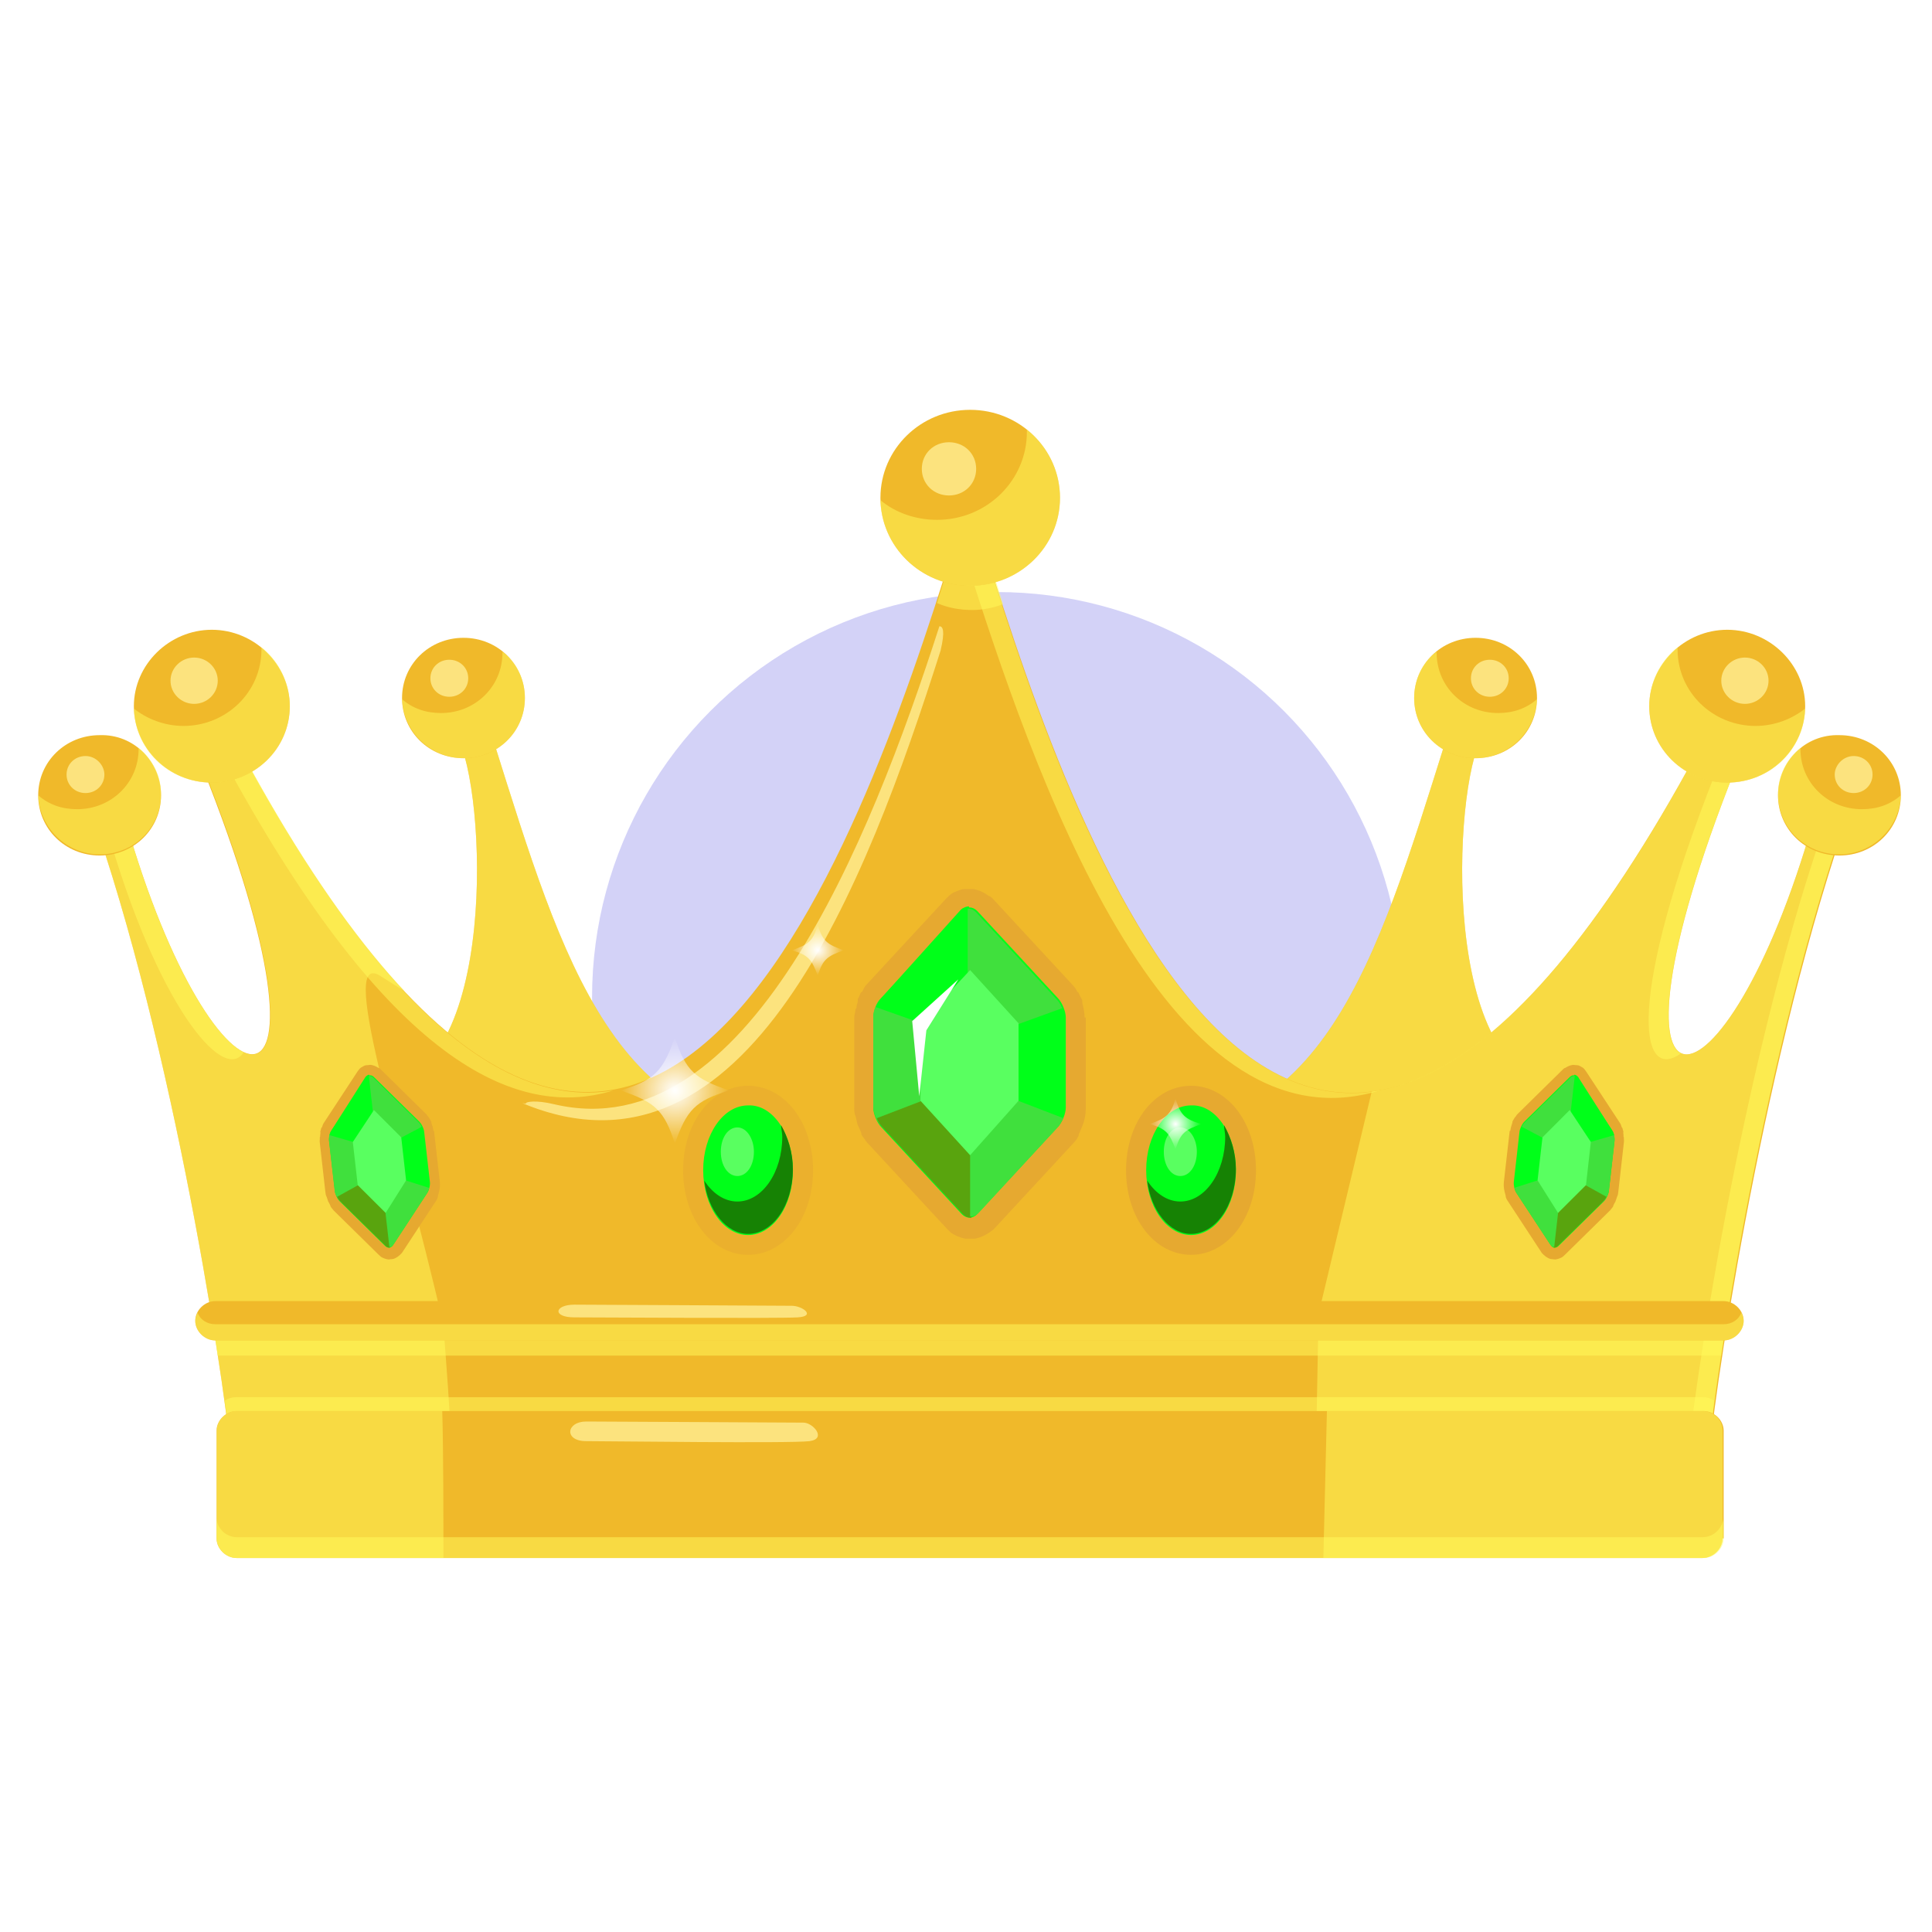 <svg width="31" height="31" viewBox="0 0 31 31" fill="none" xmlns="http://www.w3.org/2000/svg">
<g opacity="0.3" filter="url(#filter0_f_4697_1476)">
<circle cx="16" cy="16" r="6.5" fill="#6A67E3"/>
</g>
<path d="M25.421 17.403C23.223 17.886 23.261 13.299 23.697 12.017C23.45 11.794 23.185 11.924 23.185 11.924C22.086 15.416 21.233 18.369 17.992 18.165C20.494 19.651 24.53 18.128 25.421 17.403Z" fill="#F0B92A"/>
<path opacity="0.5" d="M25.421 17.403C23.223 17.886 23.261 13.299 23.697 12.017C23.45 11.794 23.185 11.924 23.185 11.924C22.086 15.416 21.233 18.369 17.992 18.165C20.494 19.651 24.53 18.128 25.421 17.403Z" fill="#FFFC5D"/>
<path d="M22.691 11.2C22.691 11.739 23.127 12.166 23.677 12.166C24.227 12.166 24.662 11.739 24.662 11.2C24.662 10.662 24.227 10.234 23.677 10.234C23.127 10.234 22.691 10.662 22.691 11.2Z" fill="#F0B92A"/>
<path opacity="0.8" d="M23.602 10.883C23.602 11.05 23.734 11.18 23.905 11.18C24.075 11.18 24.208 11.05 24.208 10.883C24.208 10.716 24.075 10.586 23.905 10.586C23.734 10.586 23.602 10.716 23.602 10.883Z" fill="#FFED94"/>
<path opacity="0.5" d="M23.052 10.457V10.476C23.052 11.014 23.487 11.441 24.037 11.441C24.283 11.441 24.492 11.367 24.662 11.219C24.643 11.739 24.207 12.166 23.677 12.166C23.127 12.166 22.691 11.739 22.691 11.2C22.691 10.903 22.824 10.624 23.052 10.457Z" fill="#FFFC5D"/>
<path d="M5.693 17.403C7.892 17.886 7.854 13.299 7.418 12.017C7.664 11.794 7.93 11.924 7.93 11.924C9.029 15.416 9.882 18.369 13.122 18.165C10.621 19.651 6.584 18.128 5.693 17.403Z" fill="#F0B92A"/>
<path opacity="0.5" d="M5.693 17.403C7.892 17.886 7.854 13.299 7.418 12.017C7.664 11.794 7.93 11.924 7.93 11.924C9.029 15.416 9.882 18.369 13.122 18.165C10.621 19.651 6.584 18.128 5.693 17.403Z" fill="#FFFC5D"/>
<path d="M29.097 13.168C27.676 18.164 25.42 18.443 27.846 12.333C27.846 12.333 27.846 12.333 27.24 12.054C20.872 23.848 17.309 13.67 15.793 8.785H15.717H15.376H15.3C13.784 13.67 10.221 23.829 3.854 12.035C3.247 12.314 3.247 12.314 3.247 12.314C5.692 18.443 3.437 18.164 2.015 13.168C1.712 13.28 1.561 13.317 1.561 13.317C2.887 17.236 3.683 22.696 3.721 23.551C6.09 23.551 13.633 23.551 15.395 23.551C15.395 23.551 15.509 23.551 15.736 23.551C17.499 23.551 25.041 23.551 27.41 23.551C27.448 22.678 28.244 17.236 29.571 13.317C29.552 13.317 29.419 13.28 29.097 13.168Z" fill="#F0B92A"/>
<path opacity="0.5" d="M27.505 22.474C27.448 22.436 27.391 22.418 27.316 22.418H3.797C3.721 22.418 3.664 22.436 3.607 22.474C3.683 22.994 3.721 23.384 3.721 23.551C6.09 23.551 13.633 23.551 15.395 23.551C15.395 23.551 15.509 23.551 15.736 23.551C17.499 23.551 25.041 23.551 27.41 23.551C27.41 23.384 27.448 22.994 27.505 22.474Z" fill="#FFFC5D"/>
<path opacity="0.5" d="M15.604 9.788C15.774 9.788 15.945 9.751 16.096 9.695C16.002 9.379 15.888 9.064 15.812 8.785H15.736H15.395H15.319C15.225 9.064 15.13 9.361 15.035 9.677C15.206 9.751 15.395 9.788 15.604 9.788Z" fill="#FFFC5D"/>
<path opacity="0.5" d="M6.128 15.676C6.279 15.769 6.393 15.844 6.488 15.899C5.673 15.026 4.801 13.782 3.873 12.055C3.266 12.333 3.266 12.333 3.266 12.333C5.692 18.444 3.437 18.165 2.015 13.169C1.712 13.28 1.561 13.318 1.561 13.318C2.887 17.236 3.683 22.697 3.721 23.551C4.536 23.551 5.654 23.496 7.246 23.496C7.227 22.623 7.151 21.768 7.113 21.248C6.393 18.147 5.389 15.156 6.128 15.676Z" fill="#FFFC5D"/>
<path opacity="0.5" d="M27.847 12.333C27.847 12.333 27.847 12.333 27.24 12.055C25.232 15.788 23.488 17.311 22.01 17.515L21.157 21.081L21.119 23.087C23.261 23.551 26.141 23.551 27.392 23.551C27.43 22.678 28.226 17.236 29.552 13.318C29.552 13.318 29.401 13.28 29.098 13.169C27.676 18.165 25.421 18.444 27.847 12.333Z" fill="#FFFC5D"/>
<path opacity="0.8" d="M15.073 10.049C13.954 13.522 11.984 18.444 8.895 17.719C8.591 17.645 8.44 17.682 8.44 17.701C8.44 17.719 8.402 17.701 8.383 17.701C11.984 19.205 13.898 14.191 15.092 10.439C15.167 10.123 15.13 10.049 15.073 10.049Z" fill="#FFED94"/>
<path opacity="0.5" d="M15.28 8.879C15.28 8.86 15.299 8.823 15.299 8.805H15.375H15.716H15.792C16.834 12.185 18.881 18.091 22.14 17.497C18.691 18.555 16.569 12.371 15.47 8.879H15.394H15.28ZM27.523 12.408C26.101 16.011 26.291 17.385 26.973 16.902C26.594 16.735 26.67 15.268 27.845 12.334C27.845 12.334 27.845 12.334 27.238 12.055C27.201 12.111 27.163 12.185 27.144 12.241C27.523 12.408 27.523 12.408 27.523 12.408ZM9.841 17.497C8.211 17.775 6.221 16.438 3.871 12.055C3.758 12.111 3.663 12.148 3.587 12.185C6.089 16.81 8.154 18.017 9.841 17.497ZM29.096 13.169C29.077 13.225 29.058 13.281 29.039 13.336C29.172 13.374 29.228 13.392 29.228 13.392C27.921 17.218 27.144 22.474 27.068 23.552C27.182 23.552 27.295 23.552 27.39 23.552C27.428 22.679 28.224 17.237 29.55 13.318C29.55 13.318 29.418 13.281 29.096 13.169ZM3.909 16.884C3.436 16.661 2.64 15.38 2.014 13.169C1.881 13.225 1.768 13.262 1.711 13.281C2.507 16.104 3.587 17.404 3.909 16.884Z" fill="#FFFC5D"/>
<path d="M17.008 7.988C17.008 8.768 16.363 9.399 15.567 9.399C14.771 9.399 14.127 8.768 14.127 7.988C14.127 7.208 14.771 6.576 15.567 6.576C16.363 6.576 17.008 7.208 17.008 7.988Z" fill="#F0B92A"/>
<path opacity="0.8" d="M15.663 7.523C15.663 7.764 15.473 7.95 15.227 7.95C14.98 7.95 14.791 7.764 14.791 7.523C14.791 7.281 14.98 7.096 15.227 7.096C15.473 7.096 15.663 7.281 15.663 7.523Z" fill="#FFED94"/>
<path opacity="0.5" d="M16.477 6.893C16.477 6.911 16.477 6.911 16.477 6.93C16.477 7.71 15.833 8.341 15.037 8.341C14.695 8.341 14.373 8.23 14.127 8.026C14.146 8.787 14.79 9.4 15.567 9.4C16.363 9.4 17.008 8.768 17.008 7.988C17.008 7.543 16.799 7.153 16.477 6.893Z" fill="#FFFC5D"/>
<path d="M4.65 11.331C4.65 12.018 4.081 12.557 3.399 12.557C2.698 12.557 2.148 12 2.148 11.331C2.148 10.663 2.717 10.105 3.399 10.105C4.081 10.105 4.65 10.663 4.65 11.331Z" fill="#F0B92A"/>
<path opacity="0.8" d="M3.494 10.922C3.494 11.127 3.324 11.294 3.115 11.294C2.907 11.294 2.736 11.127 2.736 10.922C2.736 10.718 2.907 10.551 3.115 10.551C3.324 10.551 3.494 10.718 3.494 10.922Z" fill="#FFED94"/>
<path opacity="0.5" d="M4.195 10.385C4.195 10.403 4.195 10.403 4.195 10.422C4.195 11.109 3.627 11.648 2.944 11.648C2.641 11.648 2.357 11.536 2.148 11.369C2.167 12.038 2.717 12.558 3.399 12.558C4.1 12.558 4.65 12.001 4.65 11.332C4.65 10.96 4.479 10.608 4.195 10.385Z" fill="#FFFC5D"/>
<path d="M2.584 12.761C2.584 13.3 2.148 13.727 1.599 13.727C1.049 13.727 0.613 13.3 0.613 12.761C0.613 12.223 1.049 11.796 1.599 11.796C2.148 11.777 2.584 12.223 2.584 12.761Z" fill="#F0B92A"/>
<path opacity="0.8" d="M1.675 12.428C1.675 12.595 1.542 12.725 1.372 12.725C1.201 12.725 1.068 12.595 1.068 12.428C1.068 12.261 1.201 12.131 1.372 12.131C1.542 12.131 1.675 12.279 1.675 12.428Z" fill="#FFED94"/>
<path opacity="0.5" d="M2.224 12V12.019C2.224 12.557 1.788 12.984 1.239 12.984C0.992 12.984 0.784 12.91 0.613 12.761C0.632 13.281 1.068 13.709 1.599 13.709C2.148 13.709 2.584 13.281 2.584 12.743C2.584 12.446 2.452 12.186 2.224 12Z" fill="#FFFC5D"/>
<path d="M8.422 11.2C8.422 11.739 7.986 12.166 7.437 12.166C6.887 12.166 6.451 11.739 6.451 11.2C6.451 10.662 6.887 10.234 7.437 10.234C7.986 10.234 8.422 10.662 8.422 11.2Z" fill="#F0B92A"/>
<path opacity="0.8" d="M7.513 10.883C7.513 11.05 7.38 11.18 7.209 11.18C7.039 11.18 6.906 11.05 6.906 10.883C6.906 10.716 7.039 10.586 7.209 10.586C7.38 10.586 7.513 10.716 7.513 10.883Z" fill="#FFED94"/>
<path opacity="0.5" d="M8.062 10.457V10.476C8.062 11.014 7.626 11.441 7.077 11.441C6.83 11.441 6.622 11.367 6.451 11.219C6.47 11.739 6.906 12.166 7.437 12.166C7.986 12.166 8.422 11.739 8.422 11.2C8.422 10.903 8.289 10.624 8.062 10.457Z" fill="#FFFC5D"/>
<path d="M17.403 16.327C17.403 16.253 17.384 16.16 17.365 16.086V16.067V16.049C17.346 16.012 17.327 15.974 17.308 15.937C17.308 15.937 17.308 15.919 17.289 15.919C17.27 15.882 17.251 15.844 17.213 15.807L15.924 14.414C15.905 14.396 15.886 14.377 15.867 14.377C15.792 14.321 15.716 14.284 15.621 14.266C15.602 14.266 15.583 14.266 15.545 14.266C15.526 14.266 15.507 14.266 15.47 14.266C15.413 14.266 15.356 14.303 15.299 14.321C15.261 14.34 15.223 14.377 15.185 14.414L13.896 15.807C13.878 15.826 13.859 15.863 13.84 15.9C13.84 15.9 13.84 15.919 13.821 15.919C13.802 15.937 13.802 15.956 13.783 15.993C13.783 16.012 13.764 16.012 13.764 16.03V16.049V16.067C13.764 16.086 13.745 16.123 13.745 16.142C13.745 16.16 13.745 16.179 13.726 16.197C13.726 16.234 13.707 16.29 13.707 16.327V17.776C13.707 17.813 13.707 17.869 13.726 17.906C13.745 17.962 13.745 17.999 13.764 18.055C13.783 18.092 13.802 18.129 13.821 18.184C13.821 18.184 13.821 18.184 13.821 18.203C13.84 18.24 13.878 18.277 13.896 18.314L15.185 19.707C15.204 19.726 15.242 19.763 15.261 19.782C15.318 19.819 15.394 19.856 15.489 19.875C15.507 19.875 15.526 19.875 15.564 19.875C15.583 19.875 15.602 19.875 15.64 19.875C15.754 19.856 15.848 19.8 15.943 19.726L17.232 18.333C17.27 18.296 17.289 18.259 17.308 18.222C17.308 18.222 17.308 18.222 17.308 18.203C17.327 18.166 17.346 18.11 17.365 18.073C17.403 17.98 17.422 17.887 17.422 17.794V16.327H17.403Z" fill="#E6A930"/>
<path d="M15.679 14.616C15.604 14.542 15.509 14.542 15.433 14.616L14.144 16.009C14.069 16.084 14.012 16.232 14.012 16.325V17.774C14.012 17.866 14.069 18.015 14.144 18.089L15.433 19.482C15.509 19.557 15.604 19.557 15.679 19.482L16.968 18.089C17.044 18.015 17.101 17.866 17.101 17.774V16.325C17.101 16.232 17.044 16.084 16.968 16.009L15.679 14.616Z" fill="#00FF19"/>
<path d="M14.107 16.047C14.05 16.121 14.012 16.233 14.012 16.307V17.756C14.012 17.848 14.069 17.997 14.144 18.071L14.201 18.127C14.561 17.979 14.959 17.811 14.997 17.793C15.073 17.756 14.997 16.437 14.997 16.437L14.107 16.047Z" fill="#40E03D"/>
<path d="M14.146 16.01C14.108 16.047 14.07 16.103 14.051 16.159L14.941 16.474L15.548 15.713V14.543C15.51 14.543 15.453 14.562 15.415 14.599L14.146 16.01Z" fill="#00FF19"/>
<path d="M16.172 16.493L17.044 16.177C17.024 16.122 16.987 16.066 16.949 16.029L15.66 14.636C15.622 14.599 15.584 14.58 15.527 14.58V15.75L16.172 16.493Z" fill="#40E03D"/>
<path d="M14.94 17.607L14.068 17.942C14.087 17.997 14.125 18.053 14.163 18.09L15.452 19.483C15.49 19.52 15.528 19.539 15.585 19.539V18.387L14.94 17.607Z" fill="#59A40E"/>
<path d="M16.969 18.09C17.007 18.053 17.026 17.997 17.064 17.942L16.192 17.607L15.566 18.369V19.52C15.604 19.52 15.661 19.502 15.699 19.465L16.969 18.09Z" fill="#40E03D"/>
<path d="M14.77 17.663V16.419L15.566 15.565L16.343 16.419V17.663L15.566 18.536L14.77 17.663Z" fill="#59FF60"/>
<path d="M6.955 18.146C6.95 18.104 6.935 18.054 6.921 18.013L6.92 18.003L6.918 17.993C6.907 17.973 6.895 17.953 6.883 17.933C6.883 17.933 6.882 17.923 6.873 17.924C6.861 17.904 6.849 17.885 6.828 17.866L6.104 17.154C6.094 17.144 6.083 17.135 6.074 17.136C6.033 17.109 5.993 17.092 5.945 17.086C5.936 17.087 5.926 17.088 5.908 17.09C5.898 17.09 5.889 17.091 5.87 17.093C5.842 17.096 5.816 17.119 5.789 17.132C5.772 17.144 5.756 17.167 5.739 17.189L5.191 18.025C5.183 18.036 5.176 18.058 5.169 18.079C5.169 18.079 5.17 18.09 5.16 18.091C5.152 18.102 5.153 18.112 5.146 18.134C5.148 18.144 5.138 18.145 5.139 18.155L5.141 18.166L5.142 18.176C5.143 18.186 5.136 18.208 5.137 18.218C5.138 18.228 5.139 18.239 5.131 18.25C5.134 18.271 5.128 18.302 5.13 18.323L5.221 19.128C5.224 19.149 5.227 19.18 5.239 19.199C5.252 19.229 5.254 19.25 5.267 19.28C5.279 19.3 5.291 19.32 5.303 19.35C5.303 19.35 5.303 19.35 5.305 19.36C5.316 19.38 5.337 19.398 5.349 19.418L6.073 20.13C6.084 20.14 6.105 20.158 6.115 20.168C6.146 20.186 6.185 20.203 6.233 20.209C6.243 20.208 6.252 20.207 6.271 20.205C6.28 20.204 6.29 20.203 6.308 20.201C6.363 20.185 6.407 20.15 6.449 20.104L6.997 19.268C7.013 19.246 7.02 19.224 7.027 19.203C7.027 19.203 7.027 19.203 7.026 19.192C7.033 19.171 7.039 19.139 7.046 19.117C7.059 19.064 7.062 19.012 7.057 18.96L6.964 18.145L6.955 18.146Z" fill="#E6A930"/>
<path d="M24.233 18.146C24.238 18.104 24.253 18.054 24.267 18.013L24.268 18.003L24.269 17.993C24.281 17.973 24.293 17.953 24.304 17.933C24.304 17.933 24.305 17.923 24.315 17.924C24.326 17.904 24.338 17.885 24.359 17.866L25.083 17.154C25.094 17.144 25.105 17.135 25.114 17.136C25.155 17.109 25.195 17.092 25.242 17.086C25.252 17.087 25.261 17.088 25.28 17.09C25.289 17.09 25.299 17.091 25.317 17.093C25.345 17.096 25.371 17.119 25.398 17.132C25.416 17.144 25.432 17.167 25.448 17.189L25.997 18.025C26.005 18.036 26.012 18.058 26.019 18.079C26.019 18.079 26.018 18.09 26.027 18.091C26.035 18.102 26.034 18.112 26.041 18.134C26.04 18.144 26.049 18.145 26.048 18.155L26.047 18.166L26.046 18.176C26.045 18.186 26.052 18.208 26.05 18.218C26.049 18.228 26.048 18.239 26.056 18.25C26.054 18.271 26.06 18.302 26.057 18.323L25.966 19.128C25.964 19.149 25.96 19.18 25.948 19.199C25.936 19.229 25.933 19.25 25.92 19.28C25.909 19.3 25.897 19.32 25.884 19.35C25.884 19.35 25.884 19.35 25.883 19.36C25.871 19.38 25.85 19.398 25.838 19.418L25.114 20.13C25.104 20.14 25.083 20.158 25.072 20.168C25.042 20.186 25.002 20.203 24.954 20.209C24.945 20.208 24.935 20.207 24.917 20.205C24.907 20.204 24.898 20.203 24.879 20.201C24.824 20.185 24.781 20.15 24.739 20.104L24.191 19.268C24.174 19.246 24.167 19.224 24.16 19.203C24.16 19.203 24.16 19.203 24.161 19.192C24.154 19.171 24.148 19.139 24.141 19.117C24.129 19.064 24.125 19.012 24.131 18.96L24.224 18.145L24.233 18.146Z" fill="#E6A930"/>
<path d="M5.997 17.279C5.955 17.241 5.908 17.246 5.875 17.291L5.327 18.127C5.294 18.172 5.275 18.257 5.281 18.308L5.373 19.113C5.379 19.165 5.416 19.245 5.458 19.282L6.182 19.994C6.224 20.032 6.271 20.027 6.304 19.983L6.852 19.147C6.885 19.102 6.904 19.017 6.898 18.965L6.806 18.16C6.801 18.108 6.763 18.029 6.721 17.991L5.997 17.279Z" fill="#00FF19"/>
<path d="M5.309 18.15C5.285 18.194 5.273 18.258 5.278 18.299L5.37 19.104C5.375 19.155 5.413 19.235 5.455 19.273L5.487 19.301C5.655 19.201 5.841 19.089 5.858 19.077C5.894 19.053 5.773 18.324 5.773 18.324L5.309 18.15Z" fill="#40E03D"/>
<path d="M5.325 18.127C5.309 18.149 5.293 18.182 5.288 18.214L5.747 18.347L5.999 17.895L5.925 17.244C5.906 17.246 5.879 17.259 5.863 17.282L5.325 18.127Z" fill="#00FF19"/>
<path d="M6.357 18.297L6.767 18.08C6.754 18.05 6.732 18.021 6.711 18.002L5.987 17.29C5.966 17.271 5.946 17.263 5.918 17.266L5.992 17.916L6.357 18.297Z" fill="#40E03D"/>
<path d="M5.819 18.976L5.41 19.203C5.423 19.233 5.445 19.262 5.466 19.281L6.19 19.993C6.211 20.012 6.231 20.021 6.259 20.018L6.186 19.378L5.819 18.976Z" fill="#59A40E"/>
<path d="M6.85 19.148C6.866 19.126 6.872 19.094 6.887 19.061L6.436 18.917L6.175 19.37L6.248 20.01C6.266 20.008 6.293 19.995 6.31 19.973L6.85 19.148Z" fill="#40E03D"/>
<path d="M5.74 19.016L5.661 18.324L6 17.811L6.438 18.249L6.516 18.94L6.188 19.462L5.74 19.016Z" fill="#59FF60"/>
<path d="M25.191 17.279C25.233 17.241 25.28 17.246 25.312 17.291L25.861 18.127C25.893 18.172 25.912 18.257 25.906 18.308L25.815 19.113C25.809 19.165 25.771 19.245 25.729 19.282L25.005 19.994C24.963 20.032 24.916 20.027 24.884 19.983L24.335 19.147C24.302 19.102 24.284 19.017 24.29 18.965L24.381 18.16C24.387 18.108 24.424 18.029 24.466 17.991L25.191 17.279Z" fill="#00FF19"/>
<path d="M25.877 18.15C25.9 18.194 25.912 18.258 25.907 18.299L25.816 19.104C25.81 19.155 25.773 19.235 25.731 19.273L25.699 19.301C25.531 19.201 25.345 19.089 25.327 19.077C25.292 19.053 25.413 18.324 25.413 18.324L25.877 18.15Z" fill="#40E03D"/>
<path d="M25.861 18.127C25.877 18.149 25.892 18.182 25.898 18.214L25.438 18.347L25.187 17.895L25.261 17.244C25.279 17.246 25.306 17.259 25.323 17.282L25.861 18.127Z" fill="#00FF19"/>
<path d="M24.829 18.297L24.418 18.08C24.431 18.05 24.453 18.021 24.474 18.002L25.199 17.29C25.22 17.271 25.239 17.263 25.268 17.266L25.194 17.916L24.829 18.297Z" fill="#40E03D"/>
<path d="M25.366 18.976L25.776 19.203C25.763 19.233 25.741 19.262 25.72 19.281L24.995 19.993C24.974 20.012 24.954 20.021 24.927 20.018L24.999 19.378L25.366 18.976Z" fill="#59A40E"/>
<path d="M24.336 19.146C24.319 19.124 24.314 19.092 24.298 19.059L24.75 18.915L25.011 19.368L24.938 20.008C24.919 20.006 24.892 19.993 24.876 19.971L24.336 19.146Z" fill="#40E03D"/>
<path d="M25.448 19.016L25.526 18.324L25.187 17.811L24.75 18.249L24.671 18.94L25 19.462L25.448 19.016Z" fill="#59FF60"/>
<path opacity="0.5" d="M12.003 20.134C11.416 20.134 10.961 19.539 10.961 18.778C10.961 18.016 11.416 17.422 12.003 17.422C12.591 17.422 13.046 18.016 13.046 18.778C13.046 19.539 12.591 20.134 12.003 20.134Z" fill="#E6A930"/>
<path d="M12.723 18.777C12.723 19.353 12.401 19.817 12.003 19.817C11.605 19.817 11.283 19.353 11.283 18.777C11.283 18.201 11.605 17.737 12.003 17.737C12.401 17.718 12.723 18.201 12.723 18.777Z" fill="#00FF19"/>
<path d="M12.097 18.48C12.097 18.703 11.983 18.87 11.832 18.87C11.68 18.87 11.566 18.703 11.566 18.48C11.566 18.257 11.68 18.09 11.832 18.09C11.983 18.09 12.097 18.276 12.097 18.48Z" fill="#59FF60"/>
<path d="M12.533 18.053C12.533 18.108 12.552 18.183 12.552 18.238C12.552 18.814 12.229 19.279 11.831 19.279C11.623 19.279 11.433 19.148 11.301 18.944C11.358 19.427 11.661 19.799 12.002 19.799C12.4 19.799 12.722 19.334 12.722 18.759C12.722 18.498 12.646 18.257 12.533 18.053Z" fill="#168204"/>
<path d="M19.111 20.134C18.523 20.134 18.068 19.539 18.068 18.778C18.068 18.016 18.523 17.422 19.111 17.422C19.698 17.422 20.153 18.016 20.153 18.778C20.153 19.539 19.698 20.134 19.111 20.134Z" fill="#E6A930"/>
<path d="M19.831 18.777C19.831 19.353 19.509 19.817 19.111 19.817C18.713 19.817 18.391 19.353 18.391 18.777C18.391 18.201 18.713 17.737 19.111 17.737C19.509 17.718 19.831 18.201 19.831 18.777Z" fill="#00FF19"/>
<path d="M19.204 18.48C19.204 18.703 19.091 18.87 18.939 18.87C18.788 18.87 18.674 18.703 18.674 18.48C18.674 18.257 18.788 18.09 18.939 18.09C19.091 18.09 19.204 18.276 19.204 18.48Z" fill="#59FF60"/>
<path d="M19.64 18.053C19.64 18.108 19.659 18.183 19.659 18.238C19.659 18.814 19.337 19.279 18.939 19.279C18.73 19.279 18.541 19.148 18.408 18.944C18.465 19.427 18.768 19.799 19.109 19.799C19.507 19.799 19.83 19.334 19.83 18.759C19.83 18.498 19.754 18.257 19.64 18.053Z" fill="#168204"/>
<path d="M26.463 11.331C26.463 12.018 27.031 12.557 27.714 12.557C28.415 12.557 28.965 12 28.965 11.331C28.965 10.663 28.396 10.105 27.714 10.105C27.031 10.105 26.463 10.663 26.463 11.331Z" fill="#F0B92A"/>
<path opacity="0.8" d="M27.619 10.922C27.619 11.127 27.79 11.294 27.998 11.294C28.207 11.294 28.377 11.127 28.377 10.922C28.377 10.718 28.207 10.551 27.998 10.551C27.79 10.551 27.619 10.718 27.619 10.922Z" fill="#FFED94"/>
<path opacity="0.5" d="M26.918 10.385C26.918 10.403 26.918 10.403 26.918 10.422C26.918 11.109 27.486 11.648 28.169 11.648C28.472 11.648 28.756 11.536 28.965 11.369C28.945 12.038 28.396 12.558 27.714 12.558C27.012 12.558 26.463 12.001 26.463 11.332C26.463 10.96 26.634 10.608 26.918 10.385Z" fill="#FFFC5D"/>
<path d="M28.529 12.761C28.529 13.3 28.965 13.727 29.515 13.727C30.064 13.727 30.5 13.3 30.5 12.761C30.5 12.223 30.064 11.796 29.515 11.796C28.965 11.777 28.529 12.223 28.529 12.761Z" fill="#F0B92A"/>
<path opacity="0.8" d="M29.439 12.428C29.439 12.595 29.572 12.725 29.743 12.725C29.913 12.725 30.046 12.595 30.046 12.428C30.046 12.261 29.913 12.131 29.743 12.131C29.572 12.131 29.439 12.279 29.439 12.428Z" fill="#FFED94"/>
<path opacity="0.5" d="M28.889 12V12.019C28.889 12.557 29.325 12.984 29.875 12.984C30.121 12.984 30.33 12.91 30.5 12.761C30.481 13.281 30.045 13.709 29.515 13.709C28.965 13.709 28.529 13.281 28.529 12.743C28.529 12.446 28.662 12.186 28.889 12Z" fill="#FFFC5D"/>
<path opacity="0.5" d="M3.493 21.751H27.618C27.656 21.546 27.675 21.342 27.713 21.119C27.694 21.119 27.675 21.119 27.656 21.119H3.455C3.436 21.119 3.417 21.119 3.398 21.119C3.436 21.342 3.455 21.546 3.493 21.751Z" fill="#FFFC5D"/>
<path d="M27.656 21.508H3.455C3.284 21.508 3.133 21.36 3.133 21.193C3.133 21.026 3.284 20.877 3.455 20.877H27.656C27.826 20.877 27.978 21.026 27.978 21.193C27.978 21.36 27.826 21.508 27.656 21.508Z" fill="#F0B92A"/>
<path opacity="0.5" d="M27.656 21.248H3.455C3.322 21.248 3.209 21.174 3.171 21.062C3.152 21.1 3.133 21.155 3.133 21.192C3.133 21.36 3.284 21.508 3.455 21.508H27.656C27.826 21.508 27.978 21.36 27.978 21.192C27.978 21.137 27.959 21.1 27.94 21.062C27.902 21.174 27.789 21.248 27.656 21.248Z" fill="#FFFC5D"/>
<path d="M27.638 24.684C27.638 24.851 27.486 24.999 27.316 24.999H3.797C3.626 24.999 3.475 24.851 3.475 24.684V22.956C3.475 22.789 3.626 22.641 3.797 22.641H27.334C27.505 22.641 27.657 22.789 27.657 22.956V24.684H27.638Z" fill="#F0B92A"/>
<path opacity="0.8" d="M12.893 22.827C12.723 22.827 9.729 22.809 9.406 22.809C9.084 22.809 9.046 23.124 9.406 23.124C9.767 23.124 12.685 23.162 12.988 23.124C13.273 23.087 13.045 22.827 12.893 22.827Z" fill="#FFED94"/>
<path opacity="0.8" d="M12.704 20.952C12.534 20.952 9.539 20.934 9.217 20.934C8.895 20.934 8.857 21.138 9.217 21.138C9.577 21.138 12.496 21.157 12.799 21.138C13.102 21.119 12.875 20.952 12.704 20.952Z" fill="#FFED94"/>
<path opacity="0.5" d="M27.316 24.665H3.797C3.626 24.665 3.475 24.517 3.475 24.35V24.684C3.475 24.851 3.626 25 3.797 25H27.334C27.505 25 27.657 24.851 27.657 24.684V24.35C27.638 24.517 27.505 24.665 27.316 24.665Z" fill="#FFFC5D"/>
<path opacity="0.5" d="M27.318 22.641H21.291L21.234 24.999H27.318C27.488 24.999 27.64 24.851 27.64 24.684V22.956C27.64 22.789 27.507 22.641 27.318 22.641Z" fill="#FFFC5D"/>
<path opacity="0.5" d="M7.096 22.641H3.799C3.628 22.641 3.477 22.789 3.477 22.956V24.684C3.477 24.851 3.628 24.999 3.799 24.999H7.115C7.115 24.442 7.115 23.235 7.096 22.641Z" fill="#FFFC5D"/>
<path d="M14.75 17.591L14.637 16.384L15.376 15.715L14.864 16.532L14.75 17.591Z" fill="white"/>
<path d="M14.031 6.854C13.481 7.022 13.348 7.17 13.159 7.709C12.988 7.17 12.837 7.04 12.287 6.854C12.837 6.687 12.969 6.539 13.159 6C13.329 6.539 13.481 6.669 14.031 6.854Z" fill="url(#paint0_radial_4697_1476)"/>
<path d="M12.761 8.749C11.776 9.064 11.51 9.324 11.188 10.29C10.866 9.324 10.601 9.064 9.615 8.749C10.601 8.433 10.866 8.173 11.188 7.207C11.51 8.191 11.776 8.433 12.761 8.749Z" fill="url(#paint1_radial_4697_1476)"/>
<path d="M26.861 9.046C26.425 9.176 26.311 9.287 26.178 9.714C26.046 9.287 25.932 9.176 25.496 9.046C25.932 8.916 26.046 8.804 26.178 8.377C26.311 8.804 26.425 8.897 26.861 9.046Z" fill="url(#paint2_radial_4697_1476)"/>
<path d="M11.701 17.497C11.151 17.664 11.018 17.813 10.829 18.351C10.658 17.813 10.507 17.683 9.957 17.497C10.507 17.33 10.639 17.181 10.829 16.643C10.999 17.181 11.151 17.311 11.701 17.497Z" fill="url(#paint3_radial_4697_1476)"/>
<path d="M13.539 15.248C13.274 15.341 13.198 15.397 13.122 15.657C13.027 15.397 12.97 15.323 12.705 15.248C12.97 15.156 13.046 15.1 13.122 14.84C13.198 15.1 13.274 15.156 13.539 15.248Z" fill="url(#paint4_radial_4697_1476)"/>
<path d="M19.279 18.036C19.014 18.128 18.938 18.184 18.862 18.444C18.767 18.184 18.711 18.11 18.445 18.036C18.711 17.943 18.786 17.887 18.862 17.627C18.938 17.887 19.014 17.961 19.279 18.036Z" fill="url(#paint5_radial_4697_1476)"/>
<path d="M1.675 10.884C1.315 10.996 1.201 11.089 1.087 11.46C0.974 11.089 0.879 10.996 0.5 10.884C0.86 10.773 0.974 10.68 1.087 10.309C1.201 10.662 1.296 10.754 1.675 10.884Z" fill="url(#paint6_radial_4697_1476)"/>
<defs>
<filter id="filter0_f_4697_1476" x="4.5" y="4.5" width="23" height="23" filterUnits="userSpaceOnUse" color-interpolation-filters="sRGB">
<feFlood flood-opacity="0" result="BackgroundImageFix"/>
<feBlend mode="normal" in="SourceGraphic" in2="BackgroundImageFix" result="shape"/>
<feGaussianBlur stdDeviation="2.5" result="effect1_foregroundBlur_4697_1476"/>
</filter>
<radialGradient id="paint0_radial_4697_1476" cx="0" cy="0" r="1" gradientUnits="userSpaceOnUse" gradientTransform="translate(13.159 6.854) rotate(90) scale(0.854 0.872)">
<stop stop-color="white"/>
<stop offset="1" stop-color="white" stop-opacity="0"/>
</radialGradient>
<radialGradient id="paint1_radial_4697_1476" cx="0" cy="0" r="1" gradientUnits="userSpaceOnUse" gradientTransform="translate(11.188 8.749) rotate(90) scale(1.542 1.573)">
<stop stop-color="white"/>
<stop offset="1" stop-color="white" stop-opacity="0"/>
</radialGradient>
<radialGradient id="paint2_radial_4697_1476" cx="0" cy="0" r="1" gradientUnits="userSpaceOnUse" gradientTransform="translate(26.178 9.046) rotate(90) scale(0.669 0.682)">
<stop stop-color="white"/>
<stop offset="1" stop-color="white" stop-opacity="0"/>
</radialGradient>
<radialGradient id="paint3_radial_4697_1476" cx="0" cy="0" r="1" gradientUnits="userSpaceOnUse" gradientTransform="translate(10.829 17.497) rotate(90) scale(0.854 0.872)">
<stop stop-color="white"/>
<stop offset="1" stop-color="white" stop-opacity="0"/>
</radialGradient>
<radialGradient id="paint4_radial_4697_1476" cx="0" cy="0" r="1" gradientUnits="userSpaceOnUse" gradientTransform="translate(13.122 15.248) rotate(90) scale(0.409 0.417)">
<stop stop-color="white"/>
<stop offset="1" stop-color="white" stop-opacity="0"/>
</radialGradient>
<radialGradient id="paint5_radial_4697_1476" cx="0" cy="0" r="1" gradientUnits="userSpaceOnUse" gradientTransform="translate(18.862 18.036) rotate(90) scale(0.409 0.417)">
<stop stop-color="white"/>
<stop offset="1" stop-color="white" stop-opacity="0"/>
</radialGradient>
<radialGradient id="paint6_radial_4697_1476" cx="0" cy="0" r="1" gradientUnits="userSpaceOnUse" gradientTransform="translate(1.087 10.884) rotate(90) scale(0.576 0.587)">
<stop stop-color="white"/>
<stop offset="1" stop-color="white" stop-opacity="0"/>
</radialGradient>
</defs>
</svg>
